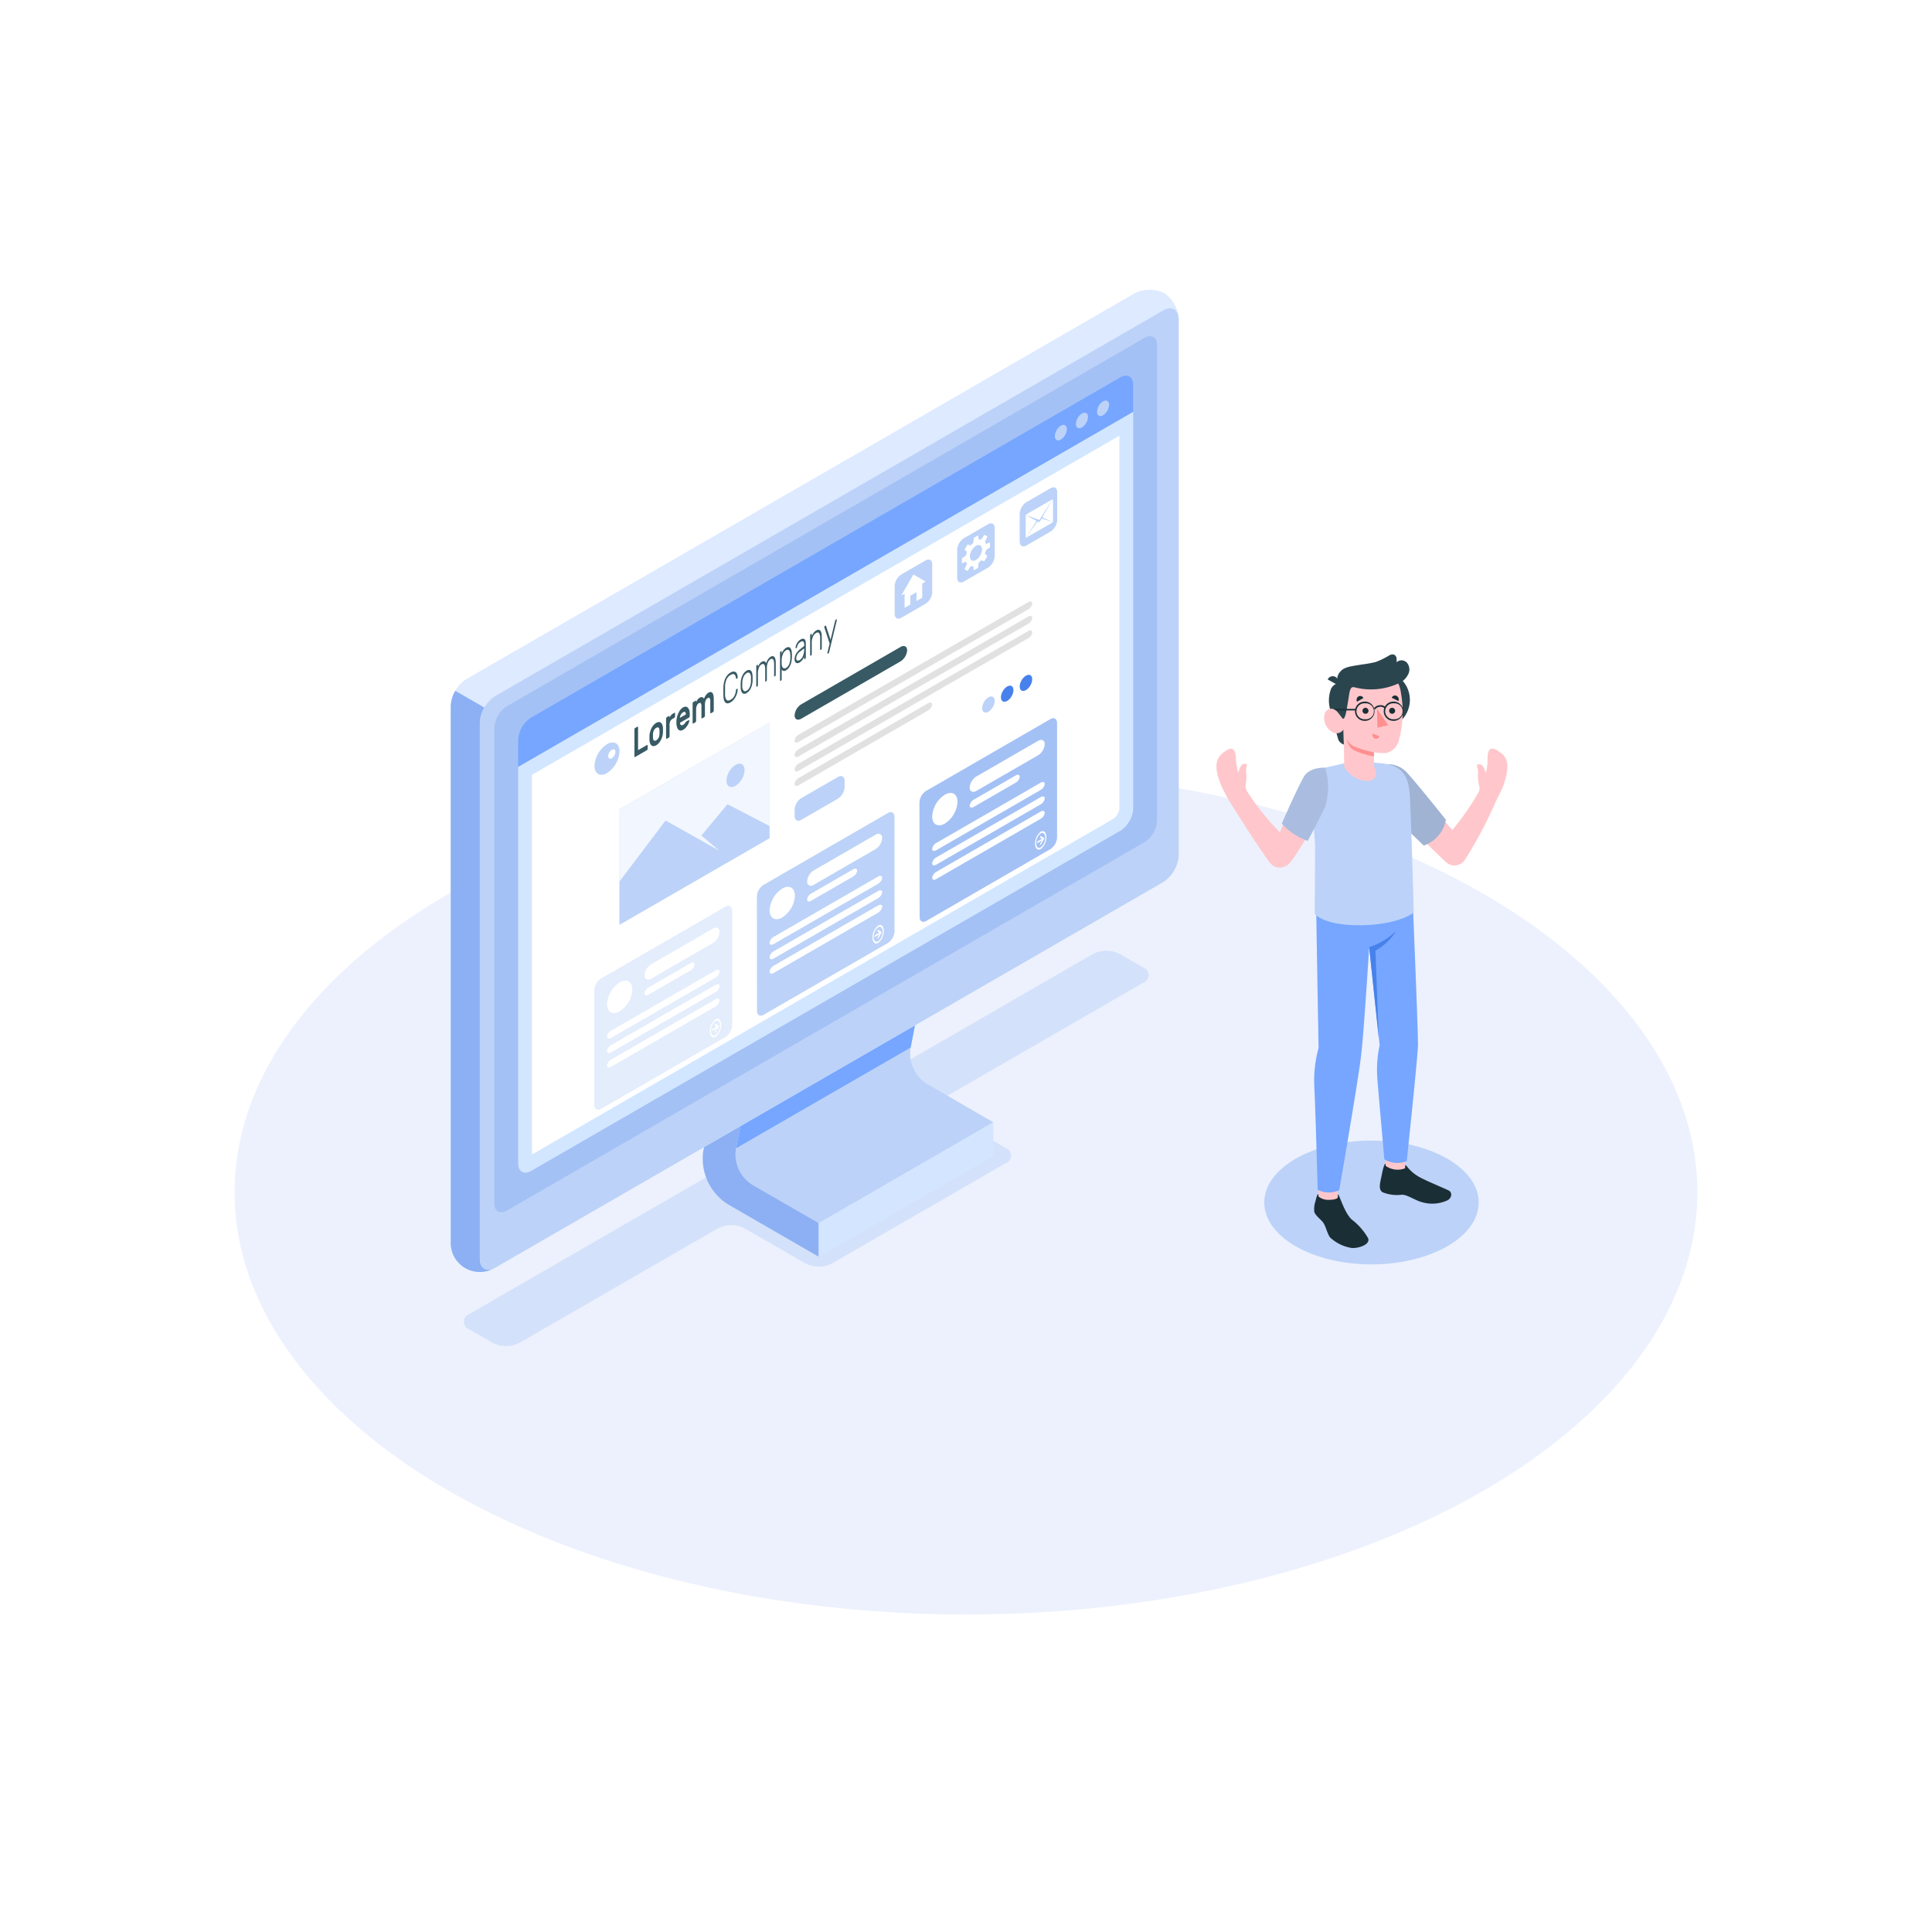 <svg xmlns="http://www.w3.org/2000/svg" width="140" height="139" viewBox="0 0 140 139">
  <style id="svgFont">
    text tspan {
      font-family: "Helvetica Neue,Helvetica,PingFang SC,Hiragino Sans GB,Microsoft YaHei,SimSun,sans-serif",Arial !important;
    }
  </style><defs><style>.a,.j,.l,.o{fill:#fff;}.b{fill:#ecf1fd;}.c,.d{fill:#bcd2f8;}.c{opacity:0.51;}.e{fill:#76a6ff;}.f,.i{fill:#8cb0f3;}.g{fill:#d4e6ff;}.h{fill:#ddeaff;}.i{opacity:0.49;}.j,.n{stroke-miterlimit:10;}.k{fill:#375a64;}.l{opacity:0.8;}.m{fill:#e1e1e1;}.n{fill:none;}.o{opacity:0.6;}.p{fill:#ffc7cb;}.q{opacity:0.15;}.r{fill:#1a2e35;}.s{fill:#4781eb;}.t{fill:#2b454e;}.u{fill:#ff9090;}.v{opacity:0.1;}.w,.x,.y{stroke:none;}.x{fill:#d2e6ff;}.y{fill:#4781eb;}</style></defs><g transform="translate(-309 -2517)"><rect class="a" width="140" height="139" transform="translate(309 2517)"/><g transform="translate(-1044.789 331)"><ellipse class="b" cx="53" cy="30.599" rx="53" ry="30.599" transform="translate(1370.789 2241.802)"/><g transform="translate(1386.448 2207)"><path class="c" d="M1413.014,2280.043l-4.411-2.547a2.134,2.134,0,0,0-1.932,0l-14.381,8.3a2.135,2.135,0,0,1-1.932,0l-1.693-.977a.589.589,0,0,1,0-1.115l45.193-26.092a2.134,2.134,0,0,1,1.932,0l1.692.977a.588.588,0,0,1,0,1.115l-14.38,8.3a.589.589,0,0,0,0,1.115l4.411,2.547a.588.588,0,0,1,0,1.115l-12.568,7.256A2.134,2.134,0,0,1,1413.014,2280.043Z" transform="translate(-1387.309 -2209.483)"/><g transform="translate(18.249 45.707)"><path class="d" d="M1427.651,2269.7,1415,2277l-.03-.016-4.808-2.777a2.591,2.591,0,0,1-1.166-2.553l1.785-9.272,12.651-7.31-1.785,9.273a2.6,2.6,0,0,0,1.166,2.553Z" transform="translate(-1406.577 -2255.076)"/><path class="e" d="M1410.782,2262.414l-1.769,9.192,12.65-7.3,1.636-8.5-.8-.159Z" transform="translate(-1406.58 -2255.104)"/><path class="f" d="M1414.876,2277.322l-4.839-2.794a2.594,2.594,0,0,1-1.166-2.552l1.785-9.273-2.11-1.219-2.039,10.609a3.914,3.914,0,0,0,1.759,3.849l6.61,3.816Z" transform="translate(-1406.453 -2255.392)"/><path class="g" d="M1427.964,2270.453l-12.652,7.31v2.437l12.652-7.31Z" transform="translate(-1406.89 -2255.833)"/></g><path class="h" d="M1438.958,2207.24a2.415,2.415,0,0,1,1.054,1.908v38.824a2.486,2.486,0,0,1-1.125,1.947l-48.393,27.94a2.113,2.113,0,0,1-3.234-1.867v-38.824a2.488,2.488,0,0,1,1.125-1.948l48.393-27.939A2.416,2.416,0,0,1,1438.958,2207.24Z" transform="translate(-1387.259 -2207)"/><path class="f" d="M1390.362,2279.434a2.106,2.106,0,0,1-3.1-1.935v-38.824a2.3,2.3,0,0,1,.331-1.109l2.11,1.219a2.3,2.3,0,0,0-.33,1.108v38.823C1389.37,2279.382,1389.8,2279.681,1390.362,2279.434Z" transform="translate(-1387.259 -2208.506)"/><path class="d" d="M1440.122,2248.042v-38.824c0-.717-.5-1.008-1.125-.649l-48.392,27.94a2.486,2.486,0,0,0-1.125,1.948v38.823c0,.718.5,1.008,1.125.649L1439,2249.99A2.485,2.485,0,0,0,1440.122,2248.042Z" transform="translate(-1387.368 -2207.07)"/><path class="d" d="M1437.706,2210.656l-46.217,26.7a1.988,1.988,0,0,0-.9,1.558v34.47c0,.574.4.806.9.52l46.217-26.7a1.986,1.986,0,0,0,.9-1.558v-34.47C1438.606,2210.6,1438.2,2210.369,1437.706,2210.656Z" transform="translate(-1387.423 -2207.175)"/><path class="i" d="M1437.706,2210.656l-46.217,26.7a1.988,1.988,0,0,0-.9,1.558v34.47c0,.574.4.806.9.52l46.217-26.7a1.986,1.986,0,0,0,.9-1.558v-34.47C1438.606,2210.6,1438.2,2210.369,1437.706,2210.656Z" transform="translate(-1387.423 -2207.175)"/><g transform="translate(4.892 6.224)"><g class="j" transform="translate(-1392.404 -2213.682)"><path class="w" d="M 1392.93 2270.941 C 1392.92 2270.919 1392.904 2270.869 1392.904 2270.776 L 1392.904 2242.317 L 1436.47 2217.165 L 1436.471 2245.045 C 1436.471 2245.457 1436.146 2246.02 1435.789 2246.226 L 1393.086 2270.881 C 1393.017 2270.921 1392.962 2270.938 1392.93 2270.941 Z"/><path class="x" d="M 1393.404 2270.12 L 1435.539 2245.792 C 1435.745 2245.674 1435.971 2245.283 1435.971 2245.045 L 1435.97 2218.031 L 1393.404 2242.606 L 1393.404 2270.12 M 1392.92 2271.441 C 1392.614 2271.441 1392.404 2271.198 1392.404 2270.776 L 1392.404 2242.029 L 1436.97 2216.299 L 1436.971 2245.045 C 1436.971 2245.64 1436.553 2246.362 1436.039 2246.659 L 1393.336 2271.314 C 1393.186 2271.4 1393.045 2271.441 1392.92 2271.441 Z"/></g><path class="e" d="M1392.4,2239.942a2.059,2.059,0,0,1,.932-1.614l42.7-24.655c.514-.3.931-.056.931.537v1.952l-44.566,25.73Z" transform="translate(-1392.404 -2213.547)"/><g transform="translate(38.886 1.802)"><path class="d" d="M1433.742,2217.354a.968.968,0,0,0-.437.758c0,.278.2.391.437.252a.966.966,0,0,0,.437-.757C1434.18,2217.328,1433.984,2217.215,1433.742,2217.354Z" transform="translate(-1433.305 -2215.533)"/><path class="d" d="M1435.35,2216.428a.966.966,0,0,0-.437.757c0,.279.2.392.437.253a.966.966,0,0,0,.437-.757C1435.788,2216.4,1435.592,2216.289,1435.35,2216.428Z" transform="translate(-1433.384 -2215.488)"/><path class="d" d="M1436.959,2215.5a.966.966,0,0,0-.437.757c0,.278.2.391.438.252a.966.966,0,0,0,.436-.757C1437.4,2215.475,1437.2,2215.362,1436.959,2215.5Z" transform="translate(-1433.464 -2215.442)"/></g></g><g transform="translate(10.421 14.313)"><g transform="translate(0 9.561)"><g transform="translate(0 8.935)"><path class="d" d="M1398.22,2243.2c0,.578.406.812.906.523a2,2,0,0,0,.907-1.57c0-.578-.406-.812-.907-.523A2,2,0,0,0,1398.22,2243.2Z" transform="translate(-1398.22 -2241.51)"/><path class="a" d="M1399.263,2242.518c0,.167.118.236.264.152a.584.584,0,0,0,.263-.456c0-.168-.118-.237-.263-.152A.581.581,0,0,0,1399.263,2242.518Z" transform="translate(-1398.271 -2241.535)"/></g><g transform="translate(2.894)"><path class="k" d="M1402.172,2241.629a.027.027,0,0,1,.037,0,.067.067,0,0,1,.015.048v.214a.167.167,0,0,1-.015.065.1.1,0,0,1-.037.046l-.856.493a.027.027,0,0,1-.037,0,.062.062,0,0,1-.015-.047v-1.941a.151.151,0,0,1,.015-.066.1.1,0,0,1,.037-.046l.159-.091a.029.029,0,0,1,.037,0,.065.065,0,0,1,.015.048V2242Z" transform="translate(-1401.264 -2232.514)"/><path class="k" d="M1402.9,2240.008a.388.388,0,0,1,.194-.061.232.232,0,0,1,.15.055.37.37,0,0,1,.1.151.753.753,0,0,1,.044.233c0,.017,0,.04,0,.068v.167c0,.028,0,.05,0,.068a1.461,1.461,0,0,1-.045.285,1.356,1.356,0,0,1-.1.266,1.11,1.11,0,0,1-.15.226.728.728,0,0,1-.194.164.383.383,0,0,1-.195.061.233.233,0,0,1-.15-.052.35.35,0,0,1-.1-.151.783.783,0,0,1-.046-.233c0-.017,0-.039,0-.066s0-.054,0-.082,0-.056,0-.084,0-.052,0-.072a1.283,1.283,0,0,1,.045-.283,1.379,1.379,0,0,1,.1-.269,1.121,1.121,0,0,1,.15-.228A.756.756,0,0,1,1402.9,2240.008Zm.236.54a.388.388,0,0,0-.029-.138.125.125,0,0,0-.055-.066.106.106,0,0,0-.072-.009.308.308,0,0,0-.08.033.4.4,0,0,0-.081.06.4.4,0,0,0-.071.091.536.536,0,0,0-.056.129.725.725,0,0,0-.029.171c0,.017,0,.037,0,.062s0,.05,0,.076,0,.051,0,.076,0,.043,0,.057a.393.393,0,0,0,.029.138.13.13,0,0,0,.056.066.1.1,0,0,0,.071.008.306.306,0,0,0,.081-.032.483.483,0,0,0,.08-.06.4.4,0,0,0,.072-.091.561.561,0,0,0,.055-.129.747.747,0,0,0,.029-.171c0-.015,0-.035,0-.06v-.152C1403.135,2240.583,1403.134,2240.563,1403.133,2240.548Z" transform="translate(-1401.32 -2232.497)"/><path class="k" d="M1404.148,2239.677a.406.406,0,0,0-.169.178.685.685,0,0,0-.051.29v.781a.166.166,0,0,1-.015.067.1.1,0,0,1-.038.046l-.148.085a.03.03,0,0,1-.037,0,.065.065,0,0,1-.015-.049v-1.4a.15.15,0,0,1,.015-.067.1.1,0,0,1,.037-.046l.148-.085a.029.029,0,0,1,.038,0,.068.068,0,0,1,.015.049v.068a.947.947,0,0,1,.108-.174.509.509,0,0,1,.151-.125l.088-.052a.028.028,0,0,1,.037,0,.065.065,0,0,1,.016.049v.2a.158.158,0,0,1-.016.066.093.093,0,0,1-.037.045Z" transform="translate(-1401.383 -2232.462)"/><path class="k" d="M1404.462,2239.917a1.754,1.754,0,0,1,.033-.336,1.564,1.564,0,0,1,.1-.314,1.158,1.158,0,0,1,.151-.26.69.69,0,0,1,.2-.178.33.33,0,0,1,.2-.052.235.235,0,0,1,.151.078.463.463,0,0,1,.1.187,1,1,0,0,1,.034.273v.136a.151.151,0,0,1-.015.065.1.1,0,0,1-.037.046l-.652.377a.282.282,0,0,0,.019.111.125.125,0,0,0,.049.06.113.113,0,0,0,.072.012.233.233,0,0,0,.084-.031.425.425,0,0,0,.1-.079.445.445,0,0,0,.065-.086.464.464,0,0,1,.035-.053.125.125,0,0,1,.037-.03l.156-.09a.031.031,0,0,1,.038,0,.059.059,0,0,1,.015.049.588.588,0,0,1-.03.126.972.972,0,0,1-.086.178,1.233,1.233,0,0,1-.14.189.769.769,0,0,1-.192.156.346.346,0,0,1-.2.056.219.219,0,0,1-.151-.08.487.487,0,0,1-.1-.2A1.277,1.277,0,0,1,1404.462,2239.917Zm.478-.727a.358.358,0,0,0-.1.082.527.527,0,0,0-.068.1.6.6,0,0,0-.042.115.609.609,0,0,0-.019.1l.441-.254a.686.686,0,0,0-.014-.086.161.161,0,0,0-.035-.07.091.091,0,0,0-.065-.029A.2.2,0,0,0,1404.94,2239.19Z" transform="translate(-1401.422 -2232.439)"/><path class="k" d="M1405.948,2238.408a.815.815,0,0,1,.113-.2.494.494,0,0,1,.139-.127.259.259,0,0,1,.2-.045.208.208,0,0,1,.123.113.975.975,0,0,1,.063-.144,1.191,1.191,0,0,1,.079-.127.771.771,0,0,1,.088-.1.478.478,0,0,1,.088-.066.281.281,0,0,1,.185-.05.181.181,0,0,1,.12.084.47.47,0,0,1,.065.186,1.658,1.658,0,0,1,.019.259V2239a.15.15,0,0,1-.016.065.1.1,0,0,1-.037.046l-.148.086a.028.028,0,0,1-.037,0,.062.062,0,0,1-.015-.047v-.794a.4.4,0,0,0-.051-.255c-.033-.034-.081-.034-.143,0a.363.363,0,0,0-.133.155.733.733,0,0,0-.06.308v.808a.153.153,0,0,1-.015.067.1.1,0,0,1-.037.045l-.148.086a.029.029,0,0,1-.037,0,.064.064,0,0,1-.016-.048v-.793a.419.419,0,0,0-.05-.257q-.051-.051-.143,0a.366.366,0,0,0-.137.162.74.74,0,0,0-.056.316v.793a.157.157,0,0,1-.016.067.1.1,0,0,1-.037.045l-.148.086a.03.03,0,0,1-.037,0,.067.067,0,0,1-.015-.049v-1.4a.152.152,0,0,1,.015-.066.112.112,0,0,1,.037-.046l.148-.085a.027.027,0,0,1,.037,0,.062.062,0,0,1,.016.047Z" transform="translate(-1401.482 -2232.385)"/><path class="k" d="M1408.165,2237.225c0,.169,0,.337,0,.5a.626.626,0,0,0,.111.432q.1.094.282-.01a.785.785,0,0,0,.144-.1.638.638,0,0,0,.115-.144.921.921,0,0,0,.086-.192,1.385,1.385,0,0,0,.054-.255.138.138,0,0,1,.016-.059.083.083,0,0,1,.028-.03l.039-.022a.023.023,0,0,1,.029,0c.008.006.012.018.011.037a1.411,1.411,0,0,1-.033.241,1.221,1.221,0,0,1-.092.261,1.182,1.182,0,0,1-.16.249.835.835,0,0,1-.237.2.411.411,0,0,1-.228.071.223.223,0,0,1-.159-.078.457.457,0,0,1-.094-.2,1.411,1.411,0,0,1-.035-.305c0-.081,0-.168,0-.262s0-.185,0-.273a2.068,2.068,0,0,1,.035-.345,1.423,1.423,0,0,1,.094-.313,1.12,1.12,0,0,1,.159-.261.806.806,0,0,1,.228-.193.447.447,0,0,1,.237-.075.245.245,0,0,1,.16.063.349.349,0,0,1,.092.156.839.839,0,0,1,.033.2.093.093,0,0,1-.011.049.082.082,0,0,1-.029.034l-.039.023a.027.027,0,0,1-.028,0c-.009,0-.013-.018-.016-.041a.627.627,0,0,0-.054-.192.21.21,0,0,0-.086-.094.166.166,0,0,0-.115-.01.507.507,0,0,0-.144.06.71.71,0,0,0-.282.317A1.345,1.345,0,0,0,1408.165,2237.225Z" transform="translate(-1401.598 -2232.308)"/><path class="k" d="M1409.793,2236.029a.331.331,0,0,1,.185-.055.2.2,0,0,1,.134.067.414.414,0,0,1,.082.17,1.131,1.131,0,0,1,.032.252c0,.016,0,.035,0,.057s0,.043,0,.068,0,.047,0,.07,0,.043,0,.057a1.729,1.729,0,0,1-.032.289,1.347,1.347,0,0,1-.082.265.968.968,0,0,1-.134.221.648.648,0,0,1-.185.16.332.332,0,0,1-.185.055.194.194,0,0,1-.134-.067.424.424,0,0,1-.083-.17,1.106,1.106,0,0,1-.031-.252v-.055c0-.023,0-.046,0-.07s0-.047,0-.07v-.058a1.656,1.656,0,0,1,.031-.288,1.4,1.4,0,0,1,.083-.266.975.975,0,0,1,.134-.22A.641.641,0,0,1,1409.793,2236.029Zm.314.518a.5.5,0,0,0-.091-.339.169.169,0,0,0-.223,0,.561.561,0,0,0-.222.262,1.116,1.116,0,0,0-.092.445c0,.031,0,.068,0,.112s0,.081,0,.111a.5.5,0,0,0,.092.338.17.17,0,0,0,.222.006.563.563,0,0,0,.223-.262,1.1,1.1,0,0,0,.091-.445c0-.031,0-.069,0-.112S1410.109,2236.577,1410.107,2236.547Z" transform="translate(-1401.663 -2232.301)"/><path class="k" d="M1410.674,2235.7a.967.967,0,0,1,.115-.215.533.533,0,0,1,.164-.147.231.231,0,0,1,.189-.037.219.219,0,0,1,.123.14.982.982,0,0,1,.132-.282.626.626,0,0,1,.2-.192.263.263,0,0,1,.144-.042.165.165,0,0,1,.115.057.358.358,0,0,1,.077.159,1.04,1.04,0,0,1,.029.267v.875a.1.1,0,0,1-.043.091l-.033.019c-.028.016-.043,0-.043-.042v-.844a.991.991,0,0,0-.022-.232.263.263,0,0,0-.058-.123.106.106,0,0,0-.085-.034.246.246,0,0,0-.1.034.38.38,0,0,0-.091.076.554.554,0,0,0-.084.132.877.877,0,0,0-.062.191,1.309,1.309,0,0,0-.023.259v.844a.1.1,0,0,1-.043.091l-.033.019c-.029.016-.044,0-.044-.042v-.844a.926.926,0,0,0-.023-.231.283.283,0,0,0-.061-.122.1.1,0,0,0-.085-.033.228.228,0,0,0-.1.032.39.39,0,0,0-.09.076.528.528,0,0,0-.084.132.825.825,0,0,0-.062.19,1.2,1.2,0,0,0-.024.257v.847a.1.1,0,0,1-.043.091l-.033.019c-.029.016-.043,0-.043-.041v-1.431a.1.1,0,0,1,.043-.091l.033-.019c.029-.016.043,0,.043.042Z" transform="translate(-1401.722 -2232.25)"/><path class="k" d="M1412.807,2235.911a.265.265,0,0,1-.2.048.236.236,0,0,1-.127-.1v.712a.1.1,0,0,1-.043.09l-.033.019c-.028.017-.044,0-.044-.041v-2a.1.1,0,0,1,.044-.09l.033-.02c.029-.016.043,0,.043.042v.142a1.1,1.1,0,0,1,.127-.243.6.6,0,0,1,.2-.184.284.284,0,0,1,.192-.049.2.2,0,0,1,.127.088.481.481,0,0,1,.071.187,1.508,1.508,0,0,1,.027.244c0,.03,0,.062,0,.1s0,.07,0,.1a2.132,2.132,0,0,1-.027.275,1.26,1.26,0,0,1-.071.269.973.973,0,0,1-.127.236A.612.612,0,0,1,1412.807,2235.911Zm-.328-.73c0,.031,0,.07,0,.119s0,.086,0,.116a.83.83,0,0,0,.02.17.336.336,0,0,0,.058.13.157.157,0,0,0,.1.062.2.2,0,0,0,.141-.034.451.451,0,0,0,.144-.127.712.712,0,0,0,.094-.176,1.083,1.083,0,0,0,.052-.208,1.908,1.908,0,0,0,.021-.22c0-.057,0-.113,0-.168a1.344,1.344,0,0,0-.021-.2.41.41,0,0,0-.052-.144.151.151,0,0,0-.094-.07.2.2,0,0,0-.144.036.47.47,0,0,0-.143.13.8.8,0,0,0-.1.181,1.057,1.057,0,0,0-.057.2A1.24,1.24,0,0,0,1412.479,2235.181Z" transform="translate(-1401.811 -2232.216)"/><path class="k" d="M1414.208,2235.073c-.029.016-.043,0-.043-.041v-.142a.88.88,0,0,1-.046.11.725.725,0,0,1-.069.115.827.827,0,0,1-.1.112.641.641,0,0,1-.132.1.283.283,0,0,1-.134.043.178.178,0,0,1-.111-.03.22.22,0,0,1-.076-.1.4.4,0,0,1-.029-.161.7.7,0,0,1,.029-.2.88.88,0,0,1,.079-.189,1.06,1.06,0,0,1,.122-.172,1.137,1.137,0,0,1,.158-.149l.308-.244v-.106a.275.275,0,0,0-.064-.215q-.063-.054-.2.026a.462.462,0,0,0-.169.162.552.552,0,0,0-.075.183.224.224,0,0,1-.018.061.077.077,0,0,1-.029.03l-.028.016a.025.025,0,0,1-.03,0,.054.054,0,0,1-.012-.04.517.517,0,0,1,.019-.116.809.809,0,0,1,.064-.16.934.934,0,0,1,.112-.168.614.614,0,0,1,.166-.14.358.358,0,0,1,.19-.062.155.155,0,0,1,.118.057.306.306,0,0,1,.06.135.933.933,0,0,1,.016.174v1a.1.1,0,0,1-.043.091Zm-.369.069a.48.48,0,0,0,.126-.108.7.7,0,0,0,.1-.163.96.96,0,0,0,.07-.215,1.25,1.25,0,0,0,.026-.26v-.1l-.252.2a.69.69,0,0,0-.324.506.243.243,0,0,0,.023.116.122.122,0,0,0,.058.057.124.124,0,0,0,.08.006A.3.3,0,0,0,1413.839,2235.141Z" transform="translate(-1401.865 -2232.185)"/><path class="k" d="M1415.5,2234.263a.1.1,0,0,1-.043.09l-.033.02c-.029.016-.043,0-.043-.042v-.839a.542.542,0,0,0-.076-.333q-.075-.093-.222-.009a.563.563,0,0,0-.224.265,1.015,1.015,0,0,0-.084.427v.838a.1.1,0,0,1-.043.09l-.034.019c-.027.017-.042,0-.042-.041v-1.43a.1.1,0,0,1,.042-.091l.034-.019c.029-.017.043,0,.043.041v.142a1.214,1.214,0,0,1,.126-.245.6.6,0,0,1,.2-.182.289.289,0,0,1,.173-.049.18.18,0,0,1,.125.07.429.429,0,0,1,.075.169,1.105,1.105,0,0,1,.025.253Z" transform="translate(-1401.924 -2232.151)"/><path class="k" d="M1416.082,2234.508a.19.19,0,0,1-.016.04.069.069,0,0,1-.029.031l-.039.023a.021.021,0,0,1-.028,0,.048.048,0,0,1-.011-.035.428.428,0,0,1,.011-.067l.15-.628-.373-1.137a.212.212,0,0,1-.011-.053.112.112,0,0,1,.011-.049.079.079,0,0,1,.027-.034l.041-.024c.012-.008.023-.009.028,0a.046.046,0,0,1,.016.023l.328,1,.336-1.383a.187.187,0,0,1,.015-.041.075.075,0,0,1,.029-.03l.039-.023a.022.022,0,0,1,.027,0,.046.046,0,0,1,.011.035.408.408,0,0,1-.011.067Z" transform="translate(-1401.977 -2232.111)"/></g></g><g transform="translate(21.75)"><g transform="translate(4.531 2.613)"><path class="d" d="M1425.863,2226.717v2.024c0,.308.217.432.483.279l1.753-1.011a1.07,1.07,0,0,0,.483-.837v-2.024c0-.308-.217-.433-.483-.279l-1.753,1.011A1.069,1.069,0,0,0,1425.863,2226.717Z" transform="translate(-1425.863 -2224.802)"/><path class="a" d="M1428.259,2226.55v-.3a.019.019,0,0,0-.029-.019l-.232.1a.028.028,0,0,1-.039-.018.5.5,0,0,0-.051-.115.065.065,0,0,1,0-.056l.155-.312a.036.036,0,0,0-.014-.046l-.167-.1a.036.036,0,0,0-.047.011l-.192.289a.068.068,0,0,1-.051.026.528.528,0,0,0-.125.012.028.028,0,0,1-.034-.025l-.026-.253a.019.019,0,0,0-.031-.016l-.261.15a.072.072,0,0,0-.031.05l-.026.29a.1.1,0,0,1-.028.054,1.581,1.581,0,0,0-.144.153.052.052,0,0,1-.052.014l-.167-.058a.039.039,0,0,0-.047.017l-.192.332a.04.04,0,0,0,.009.049l.134.116a.051.051,0,0,1,.013.052,1.655,1.655,0,0,0-.061.2.094.094,0,0,1-.033.05l-.238.167a.069.069,0,0,0-.027.052v.3a.019.019,0,0,0,.029.019l.232-.1a.028.028,0,0,1,.039.018.53.53,0,0,0,.051.115.065.065,0,0,1,0,.056l-.155.312a.036.036,0,0,0,.013.046l.168.1a.035.035,0,0,0,.047-.01l.192-.29a.063.063,0,0,1,.05-.025.482.482,0,0,0,.125-.013.028.028,0,0,1,.035.025l.026.254a.019.019,0,0,0,.031.015l.261-.15a.072.072,0,0,0,.031-.049l.026-.29a.1.1,0,0,1,.028-.054,1.559,1.559,0,0,0,.144-.153.05.05,0,0,1,.051-.015l.167.059a.04.04,0,0,0,.047-.017l.192-.333a.042.042,0,0,0-.009-.049l-.134-.115a.053.053,0,0,1-.013-.052,1.564,1.564,0,0,0,.061-.2.1.1,0,0,1,.033-.05l.238-.168A.067.067,0,0,0,1428.259,2226.55Zm-1.019.946c-.243.141-.44.026-.44-.254a.974.974,0,0,1,.44-.763c.243-.14.44-.027.44.255A.974.974,0,0,1,1427.24,2227.5Z" transform="translate(-1425.881 -2224.846)"/></g><g transform="translate(0 5.235)"><path class="d" d="M1421.1,2229.475v2.024c0,.308.217.433.483.279l1.753-1.012a1.069,1.069,0,0,0,.483-.836v-2.024c0-.308-.217-.433-.483-.279l-1.753,1.012A1.066,1.066,0,0,0,1421.1,2229.475Z" transform="translate(-1421.097 -2227.561)"/><path class="a" d="M1422.481,2230.113l-.224.129v.638l-.415.239v-1.026l-.245.141.884-1.536.884.516-.245.142v1.026l-.415.24v-.638Z" transform="translate(-1421.122 -2227.617)"/></g><g transform="translate(9.062)"><path class="d" d="M1430.629,2223.969v2.024c0,.308.217.433.483.278l1.753-1.011a1.069,1.069,0,0,0,.483-.837V2222.4c0-.308-.217-.433-.483-.278l-1.753,1.011A1.069,1.069,0,0,0,1430.629,2223.969Z" transform="translate(-1430.629 -2222.055)"/><g transform="translate(0.429 0.875)"><path class="a" d="M1433.036,2222.978a.049.049,0,0,0-.043.007l-1.838,1.061a.146.146,0,0,0-.054.064l.971.355Z" transform="translate(-1431.081 -2222.975)"/><path class="a" d="M1431.1,2224.17a.139.139,0,0,0-.017.056l0,1.523a.048.048,0,0,0,.019.043l.769-1.188Z" transform="translate(-1431.08 -2223.033)"/><path class="a" d="M1433.036,2222.978l-.745,1.3.752.338-.8-.251-.113.2a.111.111,0,0,1-.151.041l-.04-.023-.836,1.151a.045.045,0,0,0,.051,0l1.841-1.061a.157.157,0,0,0,.07-.122v-1.523A.045.045,0,0,0,1433.036,2222.978Z" transform="translate(-1431.081 -2222.975)"/><path class="a" d="M1431.1,2225.876Z" transform="translate(-1431.081 -2223.117)"/><path class="a" d="M1431.1,2224.169h0Z" transform="translate(-1431.081 -2223.033)"/><path class="a" d="M1433.138,2222.974l0,0h0Z" transform="translate(-1431.181 -2222.974)"/></g></g></g><g transform="translate(0 3.97)"><path class="a" d="M1398.22,2245.59l33.531-19.359V2236.7l-33.531,19.359Z" transform="translate(-1398.22 -2226.23)"/><g transform="translate(1.812 4.304)"><g transform="translate(0 8.776)"><path class="d" d="M1400.126,2254.639v-8.372l10.875-6.278v8.372Z" transform="translate(-1400.126 -2239.989)"/><path class="l" d="M1400.126,2254.639v-8.372l10.875-6.278v8.372Z" transform="translate(-1400.126 -2239.989)"/><path class="d" d="M1408.279,2244.347c0,.418.294.588.656.379a1.45,1.45,0,0,0,.655-1.136c0-.418-.293-.587-.655-.378A1.45,1.45,0,0,0,1408.279,2244.347Z" transform="translate(-1400.528 -2240.143)"/><path class="d" d="M1400.126,2254.946v-3.139l3.338-4.414,3.912,2.2-1.316-1.11,1.891-2.271,3.05,1.585v.874Z" transform="translate(-1400.126 -2240.296)"/></g><path class="k" d="M1413.955,2238.376l7.189-4.151c.267-.154.483-.045.483.244a1.033,1.033,0,0,1-.483.8l-7.189,4.152c-.267.154-.483.044-.483-.244A1.035,1.035,0,0,1,1413.955,2238.376Z" transform="translate(-1400.784 -2230.926)"/><g transform="translate(12.687)"><path class="m" d="M1413.761,2240.414l16.639-9.607c.161-.092.29-.05.29.094a.583.583,0,0,1-.289.43l-16.64,9.606c-.16.092-.289.05-.29-.094A.581.581,0,0,1,1413.761,2240.414Z" transform="translate(-1413.471 -2230.758)"/><path class="m" d="M1413.761,2241.514l16.639-9.606c.161-.092.29-.05.29.094a.58.58,0,0,1-.289.429l-16.64,9.607c-.16.092-.289.049-.29-.095A.581.581,0,0,1,1413.761,2241.514Z" transform="translate(-1413.471 -2230.812)"/><path class="m" d="M1413.761,2242.615l16.639-9.606c.161-.093.29-.051.29.094a.58.58,0,0,1-.289.429l-16.64,9.606c-.16.092-.289.05-.29-.094A.581.581,0,0,1,1413.761,2242.615Z" transform="translate(-1413.471 -2230.866)"/><path class="m" d="M1413.761,2243.933l9.389-5.425c.16-.092.29-.05.29.094a.581.581,0,0,1-.29.429l-9.389,5.425c-.16.092-.289.05-.29-.094A.58.58,0,0,1,1413.761,2243.933Z" transform="translate(-1413.471 -2231.137)"/></g><path class="d" d="M1413.472,2246.957v-.454a1.066,1.066,0,0,1,.483-.837l2.658-1.534c.267-.154.483-.03.483.279v.454a1.067,1.067,0,0,1-.483.837l-2.658,1.534C1413.688,2247.39,1413.472,2247.265,1413.472,2246.957Z" transform="translate(-1400.784 -2231.413)"/><g transform="translate(26.282 5.314)"><path class="d" d="M1428.223,2238.06c.25-.145.454-.028.454.261a1,1,0,0,1-.454.784c-.25.145-.453.027-.453-.261A1,1,0,0,1,1428.223,2238.06Z" transform="translate(-1427.77 -2236.428)"/><g class="n" transform="translate(-1427.841 -2236.388)"><path class="w" d="M1429.653,2237.234c.25-.145.453-.027.453.261a1,1,0,0,1-.453.785c-.25.145-.453.028-.453-.261A1,1,0,0,1,1429.653,2237.234Z"/><path class="y" d="M 1429.854 2237.172 C 1430.003 2237.172 1430.105 2237.291 1430.105 2237.495 C 1430.105 2237.784 1429.903 2238.136 1429.653 2238.281 C 1429.403 2238.425 1429.199 2238.308 1429.199 2238.019 C 1429.199 2237.73 1429.402 2237.378 1429.653 2237.234 C 1429.725 2237.192 1429.794 2237.172 1429.854 2237.172 Z"/></g><g class="n" transform="translate(-1427.911 -2236.347)"><path class="w" d="M1431.083,2236.409c.25-.145.453-.028.453.261a1,1,0,0,1-.453.785c-.251.145-.453.027-.453-.262A1,1,0,0,1,1431.083,2236.409Z"/><path class="y" d="M 1431.285 2236.347 C 1431.433 2236.347 1431.535 2236.465 1431.535 2236.67 C 1431.535 2236.959 1431.333 2237.311 1431.083 2237.456 C 1430.832 2237.6 1430.629 2237.482 1430.629 2237.193 C 1430.629 2236.904 1430.832 2236.553 1431.083 2236.409 C 1431.155 2236.367 1431.224 2236.347 1431.285 2236.347 Z"/></g></g></g></g><g transform="translate(0 30.345)"><path class="d" d="M1398.7,2259.235l9-5.2c.267-.154.483-.03.483.279v8.3a1.067,1.067,0,0,1-.483.837l-9,5.2c-.266.154-.483.029-.483-.28v-8.3A1.069,1.069,0,0,1,1398.7,2259.235Z" transform="translate(-1398.22 -2253.971)"/><path class="o" d="M1398.7,2259.235l9-5.2c.267-.154.483-.03.483.279v8.3a1.067,1.067,0,0,1-.483.837l-9,5.2c-.266.154-.483.029-.483-.28v-8.3A1.069,1.069,0,0,1,1398.7,2259.235Z" transform="translate(-1398.22 -2253.971)"/><g transform="translate(0.906 1.566)"><path class="a" d="M1400.092,2259.787c.507-.293.917-.062.917.516a2.015,2.015,0,0,1-.917,1.576c-.507.293-.918.062-.918-.516A2.017,2.017,0,0,1,1400.092,2259.787Z" transform="translate(-1399.173 -2255.818)"/><path class="a" d="M1402.516,2258.27l4.471-2.581c.267-.154.483-.045.483.244a1.035,1.035,0,0,1-.483.8l-4.471,2.581c-.266.154-.483.045-.483-.243A1.036,1.036,0,0,1,1402.516,2258.27Z" transform="translate(-1399.314 -2255.619)"/><path class="a" d="M1402.323,2260.082l3.045-1.758c.16-.092.29-.05.29.094a.58.58,0,0,1-.29.429l-3.045,1.758c-.16.093-.29.051-.29-.094A.58.58,0,0,1,1402.323,2260.082Z" transform="translate(-1399.314 -2255.75)"/><g transform="translate(0 3.048)"><path class="a" d="M1399.463,2263.248l7.577-4.375c.16-.092.289-.05.289.094a.583.583,0,0,1-.289.43l-7.577,4.375c-.16.092-.29.049-.29-.1A.58.58,0,0,1,1399.463,2263.248Z" transform="translate(-1399.173 -2258.825)"/><path class="a" d="M1399.463,2264.349l7.577-4.374c.16-.092.289-.05.289.094a.58.58,0,0,1-.289.429l-7.577,4.374c-.16.092-.29.05-.29-.094A.581.581,0,0,1,1399.463,2264.349Z" transform="translate(-1399.173 -2258.879)"/><path class="a" d="M1399.463,2265.45l7.577-4.375c.16-.093.289-.05.289.094a.579.579,0,0,1-.289.429l-7.577,4.375c-.16.092-.29.05-.29-.094A.58.58,0,0,1,1399.463,2265.45Z" transform="translate(-1399.173 -2258.933)"/></g><g transform="translate(7.458 6.608)"><path class="a" d="M1407.425,2263.867c-.224.129-.407-.047-.407-.393a1.078,1.078,0,0,1,.407-.862c.224-.129.408.047.408.393A1.08,1.08,0,0,1,1407.425,2263.867Zm0-1.135a.871.871,0,0,0-.329.7c0,.279.147.421.329.316a.869.869,0,0,0,.329-.7C1407.754,2262.771,1407.607,2262.628,1407.425,2262.732Z" transform="translate(-1407.018 -2262.569)"/><g transform="translate(0.145 0.5)"><path class="a" d="M1407.615,2263.22l-.4.234c-.022.012-.04,0-.04-.038a.1.1,0,0,1,.04-.083l.4-.234c.021-.012.039,0,.039.038A.1.1,0,0,1,1407.615,2263.22Z" transform="translate(-1407.17 -2263.096)"/></g><g transform="translate(0.36 0.354)"><path class="a" d="M1407.436,2263.578a.023.023,0,0,1-.031,0,.1.1,0,0,1,.007-.089l.173-.307-.173-.109c-.017-.01-.02-.047-.007-.081s.038-.052.055-.042l.212.133a.047.047,0,0,1,.015.039.116.116,0,0,1-.015.056l-.212.378A.067.067,0,0,1,1407.436,2263.578Z" transform="translate(-1407.396 -2262.942)"/></g></g></g></g><g transform="translate(11.776 23.543)"><path class="d" d="M1411.088,2252.081l9-5.2c.267-.154.483-.029.483.279v8.3a1.067,1.067,0,0,1-.483.837l-9,5.2c-.267.154-.483.029-.483-.279l-.006-8.3A1.065,1.065,0,0,1,1411.088,2252.081Z" transform="translate(-1410.606 -2246.817)"/><g transform="translate(0.912 1.566)"><path class="a" d="M1412.483,2252.634c.507-.293.917-.062.917.516a2.017,2.017,0,0,1-.917,1.576c-.507.292-.917.061-.917-.517A2.014,2.014,0,0,1,1412.483,2252.634Z" transform="translate(-1411.565 -2248.663)"/><path class="a" d="M1414.908,2251.116l4.471-2.582c.267-.154.483-.045.483.244a1.035,1.035,0,0,1-.483.8l-4.471,2.582c-.267.154-.483.044-.483-.245A1.034,1.034,0,0,1,1414.908,2251.116Z" transform="translate(-1411.706 -2248.464)"/><path class="a" d="M1414.714,2252.927l3.046-1.758c.16-.093.289-.051.289.094a.581.581,0,0,1-.289.429l-3.045,1.758c-.161.092-.29.05-.29-.094A.579.579,0,0,1,1414.714,2252.927Z" transform="translate(-1411.706 -2248.594)"/><g transform="translate(0 3.049)"><path class="a" d="M1411.855,2256.094l7.576-4.374c.161-.092.29-.05.29.094a.578.578,0,0,1-.29.429l-7.576,4.374c-.161.092-.29.051-.29-.094A.579.579,0,0,1,1411.855,2256.094Z" transform="translate(-1411.565 -2251.671)"/><path class="a" d="M1411.855,2257.195l7.576-4.374c.161-.093.29-.051.29.094a.579.579,0,0,1-.29.429l-7.576,4.374c-.161.092-.29.051-.29-.094A.578.578,0,0,1,1411.855,2257.195Z" transform="translate(-1411.565 -2251.725)"/><path class="a" d="M1411.855,2258.295l7.576-4.374c.161-.093.29-.051.29.094a.582.582,0,0,1-.29.43l-7.576,4.374c-.161.093-.29.05-.29-.095A.579.579,0,0,1,1411.855,2258.295Z" transform="translate(-1411.565 -2251.779)"/></g><g transform="translate(7.458 6.609)"><path class="a" d="M1419.817,2256.712c-.225.13-.408-.046-.408-.392a1.073,1.073,0,0,1,.408-.862c.224-.129.407.046.407.392A1.075,1.075,0,0,1,1419.817,2256.712Zm0-1.133a.868.868,0,0,0-.329.7c0,.28.147.421.329.317a.87.87,0,0,0,.329-.7C1420.146,2255.616,1420,2255.474,1419.817,2255.579Z" transform="translate(-1419.409 -2255.415)"/><g transform="translate(0.145 0.5)"><path class="a" d="M1420.006,2256.067l-.405.234c-.022.012-.039,0-.039-.038a.105.105,0,0,1,.039-.084l.405-.234c.022-.013.04,0,.04.038A.106.106,0,0,1,1420.006,2256.067Z" transform="translate(-1419.562 -2255.941)"/></g><g transform="translate(0.36 0.354)"><path class="a" d="M1419.828,2256.424a.022.022,0,0,1-.031-.006.094.094,0,0,1,.007-.089l.173-.308-.173-.108c-.017-.01-.02-.046-.007-.081s.038-.052.055-.042l.212.133a.044.044,0,0,1,.015.039.121.121,0,0,1-.015.056l-.212.378A.083.083,0,0,1,1419.828,2256.424Z" transform="translate(-1419.788 -2255.788)"/></g></g></g></g><g transform="translate(23.551 16.741)"><path class="d" d="M1423.473,2244.926l9-5.2c.267-.154.483-.029.483.279v8.3a1.066,1.066,0,0,1-.483.836l-8.989,5.2c-.267.154-.484.03-.484-.279l-.011-8.3A1.066,1.066,0,0,1,1423.473,2244.926Z" transform="translate(-1422.991 -2239.663)"/><path class="i" d="M1423.473,2244.926l9-5.2c.267-.154.483-.029.483.279v8.3a1.066,1.066,0,0,1-.483.836l-8.989,5.2c-.267.154-.484.03-.484-.279l-.011-8.3A1.066,1.066,0,0,1,1423.473,2244.926Z" transform="translate(-1422.991 -2239.663)"/><g transform="translate(0.918 1.566)"><path class="a" d="M1424.875,2245.479c.507-.293.917-.061.917.517a2.016,2.016,0,0,1-.917,1.576c-.507.292-.917.061-.917-.517A2.016,2.016,0,0,1,1424.875,2245.479Z" transform="translate(-1423.957 -2241.509)"/><path class="a" d="M1427.3,2243.96l4.472-2.581c.266-.154.483-.045.483.244a1.035,1.035,0,0,1-.483.8l-4.472,2.582c-.266.154-.483.045-.483-.244A1.038,1.038,0,0,1,1427.3,2243.96Z" transform="translate(-1424.098 -2241.31)"/><path class="a" d="M1427.106,2245.773l3.045-1.759c.161-.093.29-.051.29.094a.578.578,0,0,1-.29.429l-3.045,1.759c-.16.092-.29.051-.29-.094A.582.582,0,0,1,1427.106,2245.773Z" transform="translate(-1424.098 -2241.44)"/><g transform="translate(0 3.049)"><path class="a" d="M1424.246,2248.94l7.577-4.374c.16-.094.29-.051.29.094a.581.581,0,0,1-.29.429l-7.577,4.374c-.16.092-.289.05-.289-.094A.58.58,0,0,1,1424.246,2248.94Z" transform="translate(-1423.957 -2244.516)"/><path class="a" d="M1424.246,2250.04l7.577-4.374c.16-.092.29-.051.29.094a.584.584,0,0,1-.29.429l-7.577,4.375c-.16.092-.289.049-.289-.1A.58.58,0,0,1,1424.246,2250.04Z" transform="translate(-1423.957 -2244.57)"/><path class="a" d="M1424.246,2251.141l7.577-4.375c.16-.092.29-.05.29.094a.581.581,0,0,1-.29.429l-7.577,4.374c-.16.092-.289.05-.289-.094A.579.579,0,0,1,1424.246,2251.141Z" transform="translate(-1423.957 -2244.625)"/></g><g transform="translate(7.458 6.609)"><path class="a" d="M1432.208,2249.558c-.224.129-.407-.046-.407-.392a1.076,1.076,0,0,1,.407-.862c.225-.13.408.046.408.392A1.073,1.073,0,0,1,1432.208,2249.558Zm0-1.133a.869.869,0,0,0-.329.7c0,.28.148.421.329.317a.869.869,0,0,0,.329-.7C1432.537,2248.462,1432.39,2248.32,1432.208,2248.425Z" transform="translate(-1431.801 -2248.261)"/><g transform="translate(0.145 0.5)"><path class="a" d="M1432.4,2248.912l-.405.234c-.022.012-.039,0-.039-.038a.1.1,0,0,1,.039-.083l.405-.234c.022-.012.039,0,.039.038A.1.1,0,0,1,1432.4,2248.912Z" transform="translate(-1431.954 -2248.787)"/></g><g transform="translate(0.36 0.354)"><path class="a" d="M1432.219,2249.27a.021.021,0,0,1-.03-.006.093.093,0,0,1,.007-.088l.172-.308-.172-.108c-.017-.01-.02-.048-.007-.081s.038-.053.055-.043l.212.134a.044.044,0,0,1,.014.039.12.12,0,0,1-.014.056l-.212.377A.076.076,0,0,1,1432.219,2249.27Z" transform="translate(-1432.18 -2248.633)"/></g></g></g></g></g></g><g transform="translate(1441.936 2233.422)"><ellipse class="d" cx="7.77" cy="4.486" rx="7.77" ry="4.486" transform="translate(3.466 35.233)"/><g transform="translate(12.105 6.828)"><path class="p" d="M1466.9,2242.548c-.784-.62-1-.317-1,.467a3.5,3.5,0,0,1-.12.973,1.756,1.756,0,0,0-.187-.451.343.343,0,0,0-.44-.154c-.065.037.04.19.065.49a3.256,3.256,0,0,0,.073,1.009.658.658,0,0,1-.015.457,18.406,18.406,0,0,1-1.926,2.774c-.557-.644-1.981-2.294-2.53-2.966-.945-1.158-1.234-1.658-2.307-1.75a2.886,2.886,0,0,1,.82.68c.428.491-.056,2.853-.056,2.853s3.247,3.179,3.583,3.486a1.516,1.516,0,0,0,.32.213.908.908,0,0,0,1.073-.342,29.417,29.417,0,0,0,2.1-3.9c.259-.6.537-1.071.681-1.466C1467.534,2243.552,1467.387,2242.937,1466.9,2242.548Z" transform="translate(-1458.363 -2242.217)"/><path class="d" d="M1458.623,2243.408a1.848,1.848,0,0,1,1.412.585c.553.573,2.84,3.432,2.84,3.432a2.409,2.409,0,0,1-1.6,1.875l-2.92-2.813Z" transform="translate(-1458.355 -2242.275)"/><path class="q" d="M1458.623,2243.408a1.848,1.848,0,0,1,1.412.585c.553.573,2.84,3.432,2.84,3.432a2.409,2.409,0,0,1-1.6,1.875l-2.92-2.813Z" transform="translate(-1458.355 -2242.275)"/></g><g transform="translate(7.076 15.871)"><rect class="p" width="1.403" height="2.502" transform="translate(0.319 21.677)"/><path class="p" d="M1458.519,2274.252l1.4.05.07-2.648-1.473-.05Z" transform="translate(-1453.335 -2252.708)"/><path class="e" d="M1453.188,2251.744c0,1.4.205,12.628.205,12.628a9.069,9.069,0,0,0-.316,2.684c.106,2.1.248,7.6.248,7.6a1.779,1.779,0,0,0,1.562.031s1.327-7.626,1.579-9.7c.219-1.812.591-7.914.591-7.914l.76,7.094a8.651,8.651,0,0,0-.174,2.323c.066.961.517,5.963.517,5.963a1.85,1.85,0,0,0,1.62.128s.8-7.533.815-8.414c.018-1-.467-12.438-.467-12.438Z" transform="translate(-1453.066 -2251.729)"/><path class="r" d="M1454.789,2276.392v-.209c.134.061.446,1.3,1,1.829a4.485,4.485,0,0,1,1.2,1.375c.16.488-.84.757-1.254.681a2.949,2.949,0,0,1-1.523-.767c-.209-.327-.307-.809-.476-1.049s-.562-.507-.653-.783a1.824,1.824,0,0,1,.08-.767c.065-.259.136-.543.22-.518v.159a1.08,1.08,0,0,0,.7.247C1454.292,2276.6,1454.791,2276.555,1454.789,2276.392Z" transform="translate(-1453.066 -2252.934)"/><path class="r" d="M1459.915,2273.963c.073,0,.132.11.293.291a3.087,3.087,0,0,0,.825.619c.526.274,1.548.695,2.01.912.289.136.275.5-.024.706a2.607,2.607,0,0,1-1.884.154c-.472-.11-1.086-.564-1.474-.539a2.791,2.791,0,0,1-1.4-.187c-.287-.206-.172-.646-.091-1.023.088-.413.2-1.055.33-1.028v.143a1.476,1.476,0,0,0,1.41.178Z" transform="translate(-1453.313 -2252.82)"/><path class="s" d="M1457.265,2257.29a5.135,5.135,0,0,0,1.954-1.167,4.125,4.125,0,0,1-1.5,1.419l.24,6.336Z" transform="translate(-1453.273 -2251.946)"/></g><g transform="translate(6.904 7.737)"><path class="d" d="M1453.86,2243.646s-1.049.165-.971,2.257l.242,3.332-.023,5c1.032,1.168,5.606,1.083,7.173-.094,0,0-.162-5.918-.267-8.2-.075-1.619-.448-2.434-2.039-2.613l-2.024-.161Z" transform="translate(-1452.885 -2243.173)"/></g><g transform="translate(7.786)"><path class="t" d="M1455.969,2238.479a2.091,2.091,0,1,0,2.089-2.176A2.134,2.134,0,0,0,1455.969,2238.479Z" transform="translate(-1453.918 -2235.098)"/><path class="t" d="M1454.45,2239.641a18.425,18.425,0,0,0,.449,1.825.684.684,0,0,0,.395.331l-.023-1.1Z" transform="translate(-1453.843 -2235.262)"/><path class="t" d="M1454.84,2237.279s-.23-.058-.474.323a2.377,2.377,0,0,0,.071,1.923l.6.072Z" transform="translate(-1453.831 -2235.146)"/><path class="p" d="M1455.2,2239.548c-.121.075-.294-.167-.443-.33a.515.515,0,0,0-.879.148,1.188,1.188,0,0,0,.6,1.387.593.593,0,0,0,.761-.225l.05,2.743c.878,1.358,2.866,1.308,2.151-.066l0-1.015a3.989,3.989,0,0,0,.892.048,1.239,1.239,0,0,0,.939-1.026,7.653,7.653,0,0,0,.125-3.322c-.22-1.9-2.339-1.918-3.484-1.167S1455.2,2239.548,1455.2,2239.548Z" transform="translate(-1453.812 -2235.095)"/><path class="t" d="M1455.248,2239.7c-.061,0-.292-.4-.443-.542-.208-.2.061-1.989.061-1.989a.877.877,0,0,1,.2-.907c.286-.327.763-.364,1.58-.5a8.666,8.666,0,0,0,.967-.175,5.737,5.737,0,0,0,.967-.471.484.484,0,0,1,.328-.075.322.322,0,0,1,.208.237.943.943,0,0,1,.006.328.533.533,0,0,1,.751.028.764.764,0,0,1,.118.792,1.4,1.4,0,0,1-.548.625,4.772,4.772,0,0,1-3.384.364.306.306,0,0,0-.164.011c-.18.081-.219.64-.25.8C1455.541,2238.773,1455.452,2239.695,1455.248,2239.7Z" transform="translate(-1453.857 -2235.035)"/><path class="t" d="M1454.836,2237.344l-.731-.409a.4.4,0,0,1,.553-.191A.464.464,0,0,1,1454.836,2237.344Z" transform="translate(-1453.826 -2235.117)"/><path class="u" d="M1457.523,2242.446a8.036,8.036,0,0,1-1.464-.437,1.279,1.279,0,0,1-.525-.541,1.817,1.817,0,0,0,.3.638c.277.369,1.69.642,1.69.642Z" transform="translate(-1453.897 -2235.352)"/><g transform="translate(2.364 2.978)"><path class="r" d="M1457.191,2239.341a.218.218,0,1,1-.217-.237A.229.229,0,0,1,1457.191,2239.341Z" transform="translate(-1456.321 -2238.214)"/><path class="r" d="M1456.8,2238.354l-.466.268a.3.3,0,0,1,.108-.386A.255.255,0,0,1,1456.8,2238.354Z" transform="translate(-1456.298 -2238.169)"/><path class="u" d="M1457.522,2241.066l.5.194a.257.257,0,0,1-.337.171A.292.292,0,0,1,1457.522,2241.066Z" transform="translate(-1456.358 -2238.31)"/><path class="r" d="M1459.474,2238.57l-.49-.238a.251.251,0,0,1,.347-.139A.3.3,0,0,1,1459.474,2238.57Z" transform="translate(-1456.431 -2238.167)"/><path class="r" d="M1459.222,2239.341a.218.218,0,1,1-.218-.237A.229.229,0,0,1,1459.222,2239.341Z" transform="translate(-1456.421 -2238.214)"/><path class="u" d="M1457.864,2239.176l.025,1.374.78-.179Z" transform="translate(-1456.375 -2238.217)"/></g></g><g transform="translate(8.412 3.426)"><g transform="translate(1.63)"><path class="r" d="M1456.868,2238.757a.578.578,0,0,0,0,1.156h.106a.578.578,0,0,0,0-1.156Zm-.682.578a.691.691,0,0,1,.682-.7h.106a.7.7,0,0,1,0,1.392h-.106A.69.69,0,0,1,1456.185,2239.335Z" transform="translate(-1456.185 -2238.639)"/></g><g transform="translate(3.712)"><path class="r" d="M1459.058,2238.757a.578.578,0,0,0,0,1.156h.105a.578.578,0,0,0,0-1.156Zm-.683.578a.691.691,0,0,1,.683-.7h.105a.7.7,0,0,1,0,1.392h-.105A.69.69,0,0,1,1458.375,2239.335Z" transform="translate(-1458.375 -2238.639)"/></g><path class="r" d="M1457.718,2239.211a.449.449,0,0,1,.361-.187.363.363,0,0,1,.315.121l.091-.071a.467.467,0,0,0-.413-.167.553.553,0,0,0-.453.242Z" transform="translate(-1454.626 -2238.652)"/><path class="r" d="M1454.716,2239.3h1.443v-.11h-1.688A.68.68,0,0,1,1454.716,2239.3Z" transform="translate(-1454.471 -2238.666)"/></g><g transform="translate(4.569 8.262)"><path class="p" d="M1450.429,2248.435c.44-1.112.825-2,1.323-3.048.529-1.117.832-1.619,1.856-1.662a6.731,6.731,0,0,1,.185,2.1,5,5,0,0,1-.689,1.732s-1.52,2.565-1.831,2.9a1.172,1.172,0,0,1-.456.383" transform="translate(-1450.429 -2243.725)"/></g><path class="d" d="M1453.747,2243.67s-1.138-.067-1.554.676c-.53.945-1.587,3.371-1.587,3.371a4.46,4.46,0,0,0,1.88,1.257s1-1.875,1.271-2.5A4.827,4.827,0,0,0,1453.747,2243.67Z" transform="translate(-1445.869 -2235.461)"/><path class="v" d="M1453.747,2243.67s-1.138-.067-1.554.676c-.53.945-1.587,3.371-1.587,3.371a4.46,4.46,0,0,0,1.88,1.257s1-1.875,1.271-2.5A4.827,4.827,0,0,0,1453.747,2243.67Z" transform="translate(-1445.869 -2235.461)"/><path class="p" d="M1450.579,2250.768a.909.909,0,0,1-1.089-.291c-.722-.956-2.109-3.132-2.706-4.1a12.32,12.32,0,0,1-.783-1.409c-.565-1.345-.448-1.966.025-2.378.753-.658.984-.364,1.017.418a3.535,3.535,0,0,0,.167.966,1.737,1.737,0,0,1,.166-.459.343.343,0,0,1,.432-.176c.067.034-.03.192-.041.493a3.261,3.261,0,0,1-.025,1.01.674.674,0,0,0,.095.454,17.674,17.674,0,0,0,2.612,3.211" transform="translate(-1445.623 -2235.39)"/></g></g></g></svg>